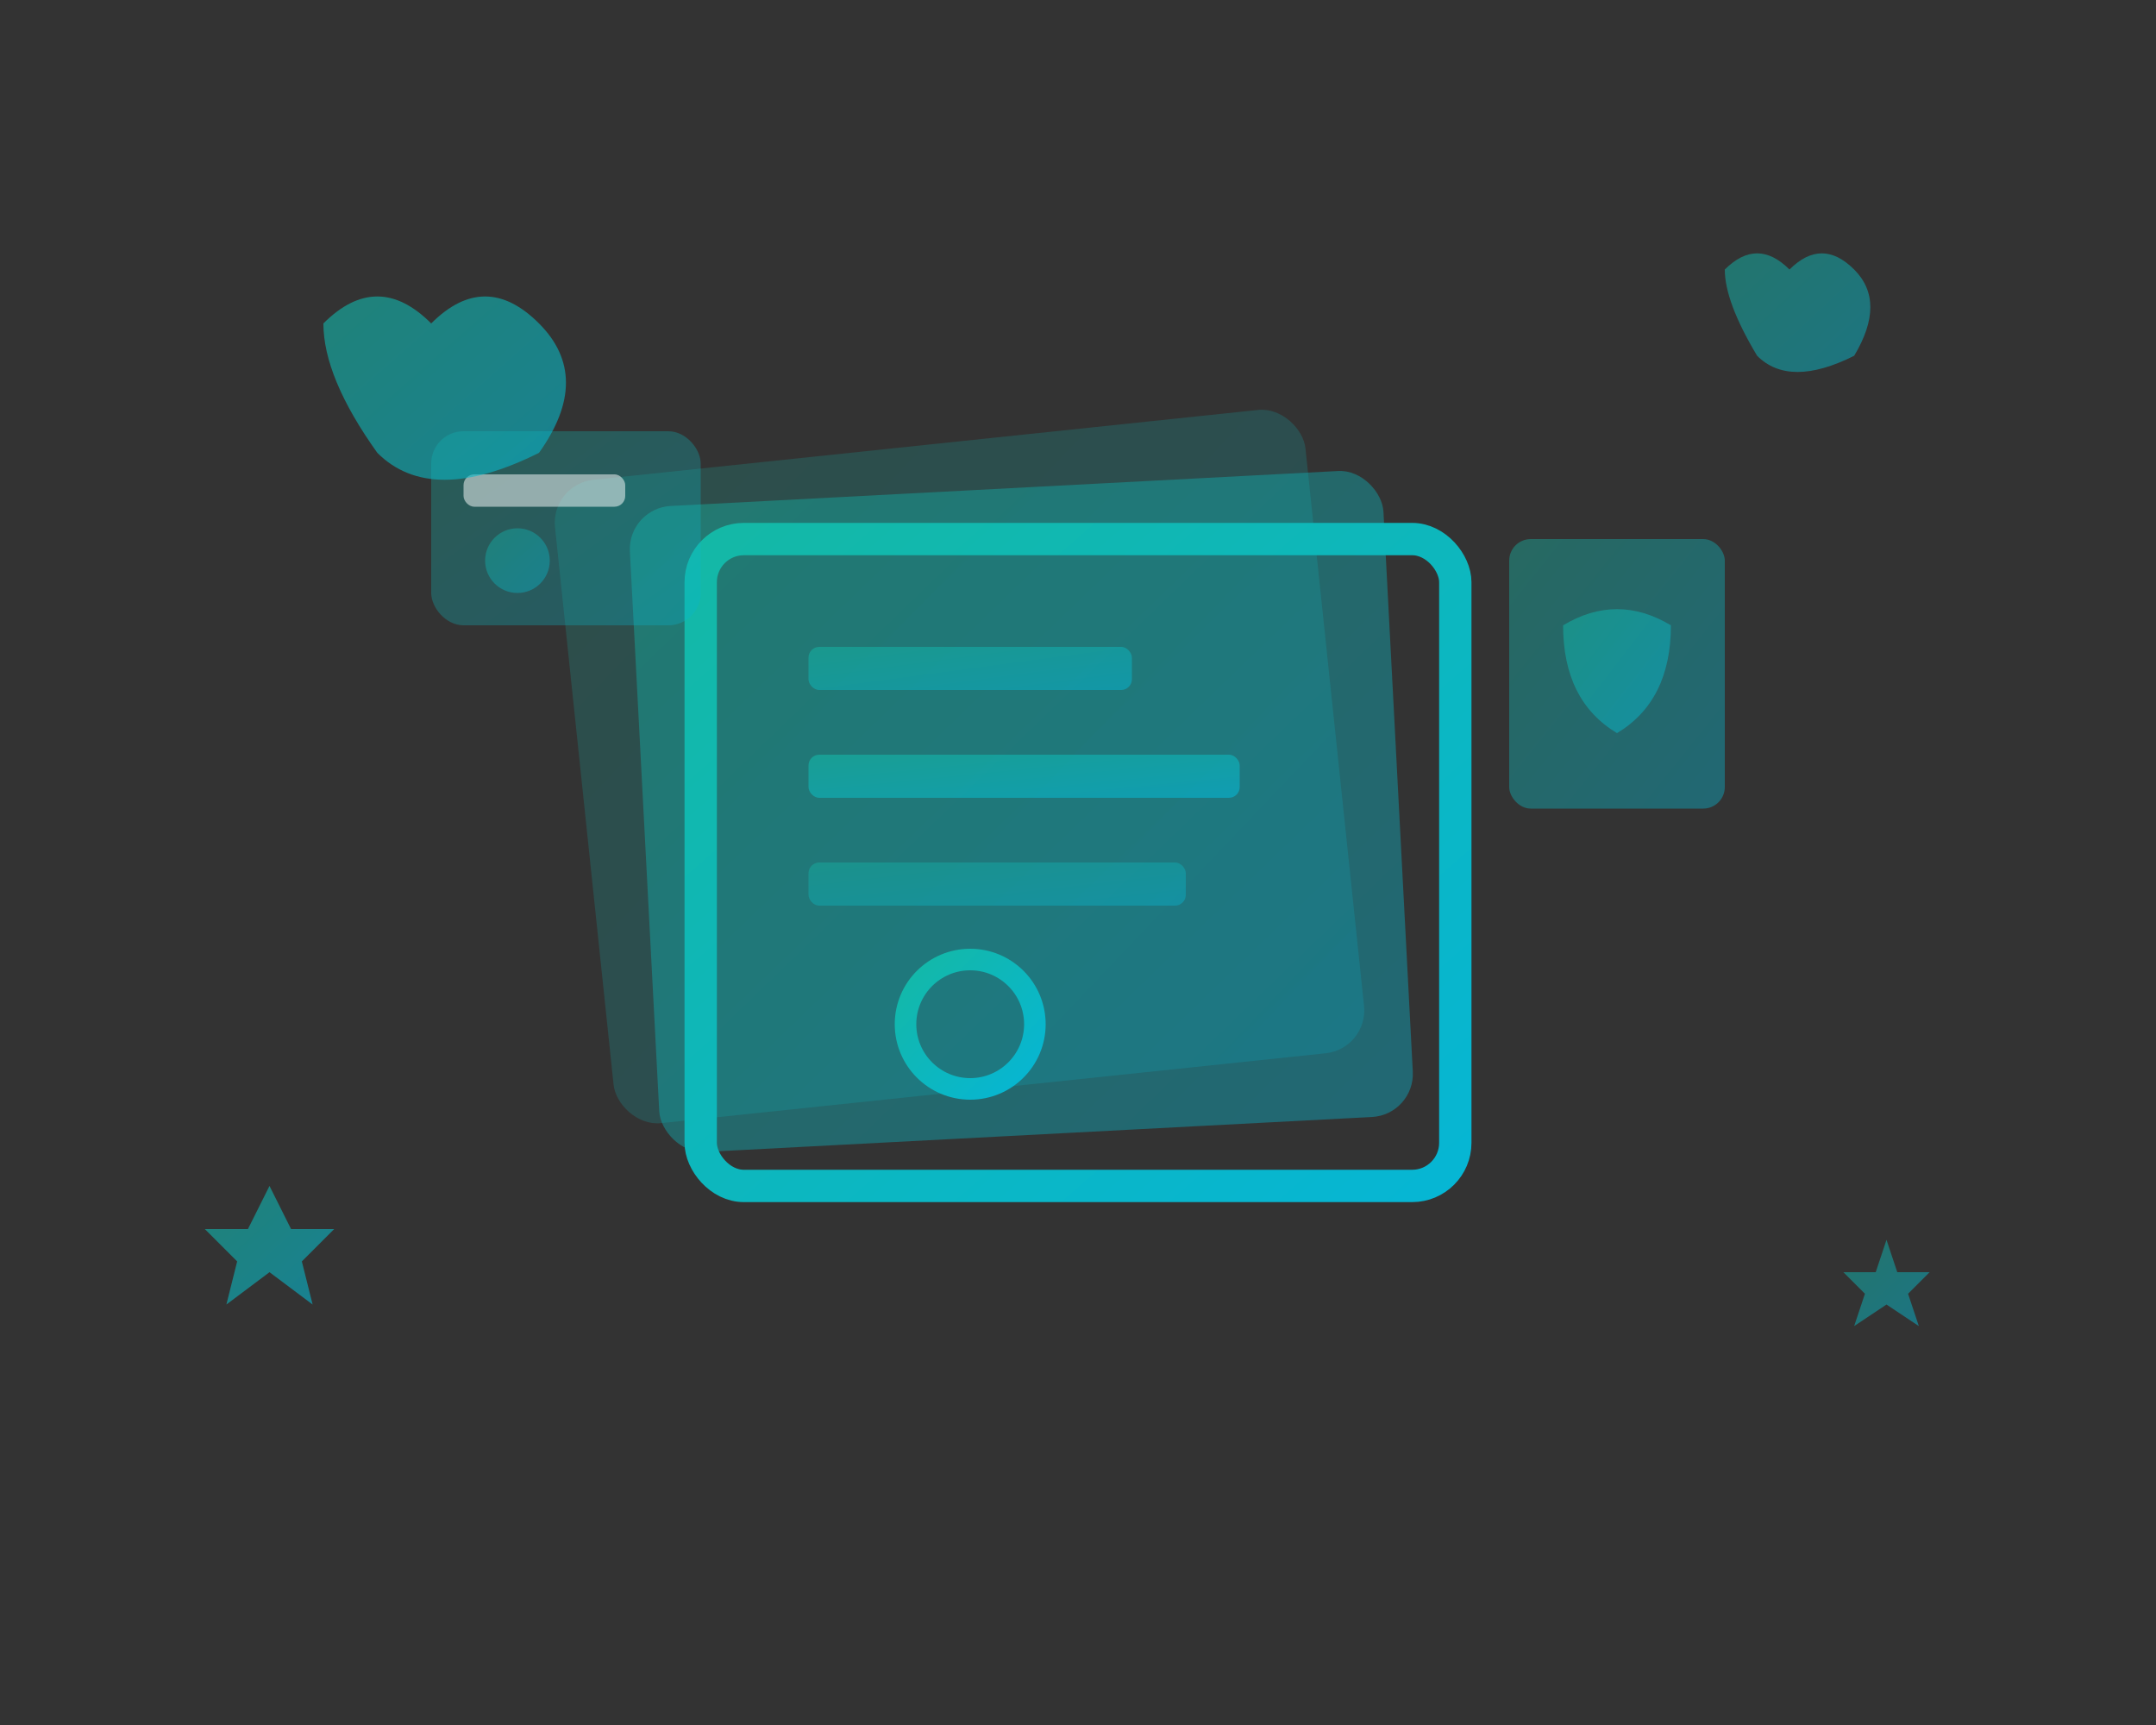 <svg width="200" height="160" viewBox="0 0 200 160" fill="none" xmlns="http://www.w3.org/2000/svg">
  <rect x="0" y="0" width="200" height="160" fill="#333333" stroke="none"/>
  <defs>
    <linearGradient id="etsyCtaGrad" x1="0%" y1="0%" x2="100%" y2="100%">
      <stop offset="0%" style="stop-color:#14b8a6;stop-opacity:1" />
      <stop offset="100%" style="stop-color:#06b6d4;stop-opacity:1" />
    </linearGradient>
  </defs>

  <!-- Printable sheets stack -->
  <g transform="translate(100, 80)">
    <!-- Back sheet -->
    <rect x="-45" y="-40" width="70" height="60" rx="4" fill="url(#etsyCtaGrad)" opacity="0.2" transform="rotate(-6)"/>
    <!-- Middle sheet -->
    <rect x="-40" y="-35" width="70" height="60" rx="4" fill="url(#etsyCtaGrad)" opacity="0.4" transform="rotate(-3)"/>
    <!-- Front sheet -->
    <rect x="-35" y="-30" width="70" height="60" rx="4" stroke="url(#etsyCtaGrad)" stroke-width="3" fill="none"/>
    <!-- Printable content -->
    <rect x="-25" y="-20" width="30" height="4" rx="1" fill="url(#etsyCtaGrad)" opacity="0.5"/>
    <rect x="-25" y="-10" width="40" height="4" rx="1" fill="url(#etsyCtaGrad)" opacity="0.6"/>
    <rect x="-25" y="0" width="35" height="4" rx="1" fill="url(#etsyCtaGrad)" opacity="0.4"/>
    <circle cx="-10" cy="15" r="6" stroke="url(#etsyCtaGrad)" stroke-width="2" fill="none"/>
  </g>

  <!-- Floating printable items -->
  <g transform="translate(40, 40)">
    <rect x="0" y="0" width="25" height="18" rx="3" fill="url(#etsyCtaGrad)" opacity="0.3"/>
    <rect x="3" y="4" width="15" height="3" rx="1" fill="#fff" opacity="0.5"/>
    <circle cx="8" cy="12" r="3" fill="url(#etsyCtaGrad)" opacity="0.4"/>
    <animateTransform attributeName="transform" type="translate" values="40,40; 40,35; 40,40" dur="3s" repeatCount="indefinite"/>
  </g>

  <g transform="translate(140, 50)">
    <rect x="0" y="0" width="20" height="25" rx="2" fill="url(#etsyCtaGrad)" opacity="0.4"/>
    <path d="M5 8 Q10 5 15 8 Q15 15 10 18 Q5 15 5 8 Z" fill="url(#etsyCtaGrad)" opacity="0.5"/>
    <animateTransform attributeName="transform" type="translate" values="140,50; 140,45; 140,50" dur="3.5s" repeatCount="indefinite"/>
  </g>

  <!-- Etsy-style hearts -->
  <path d="M30 30 Q35 25 40 30 Q45 25 50 30 Q55 35 50 42 Q40 47 35 42 Q30 35 30 30 Z" fill="url(#etsyCtaGrad)" opacity="0.6">
    <animate attributeName="opacity" values="0.4;0.8;0.4" dur="2s" repeatCount="indefinite"/>
  </path>
  <path d="M160 25 Q163 22 166 25 Q169 22 172 25 Q175 28 172 33 Q166 36 163 33 Q160 28 160 25 Z" fill="url(#etsyCtaGrad)" opacity="0.5">
    <animate attributeName="opacity" values="0.3;0.7;0.3" dur="2.5s" begin="0.5s" repeatCount="indefinite"/>
  </path>

  <!-- Sparkles -->
  <path d="M25 110 L27 114 L31 114 L28 117 L29 121 L25 118 L21 121 L22 117 L19 114 L23 114 Z" fill="url(#etsyCtaGrad)" opacity="0.6">
    <animate attributeName="opacity" values="0.3;0.8;0.3" dur="2s" repeatCount="indefinite"/>
  </path>
  <path d="M175 115 L176 118 L179 118 L177 120 L178 123 L175 121 L172 123 L173 120 L171 118 L174 118 Z" fill="url(#etsyCtaGrad)" opacity="0.5">
    <animate attributeName="opacity" values="0.2;0.7;0.2" dur="2.5s" begin="0.5s" repeatCount="indefinite"/>
  </path>
</svg>

